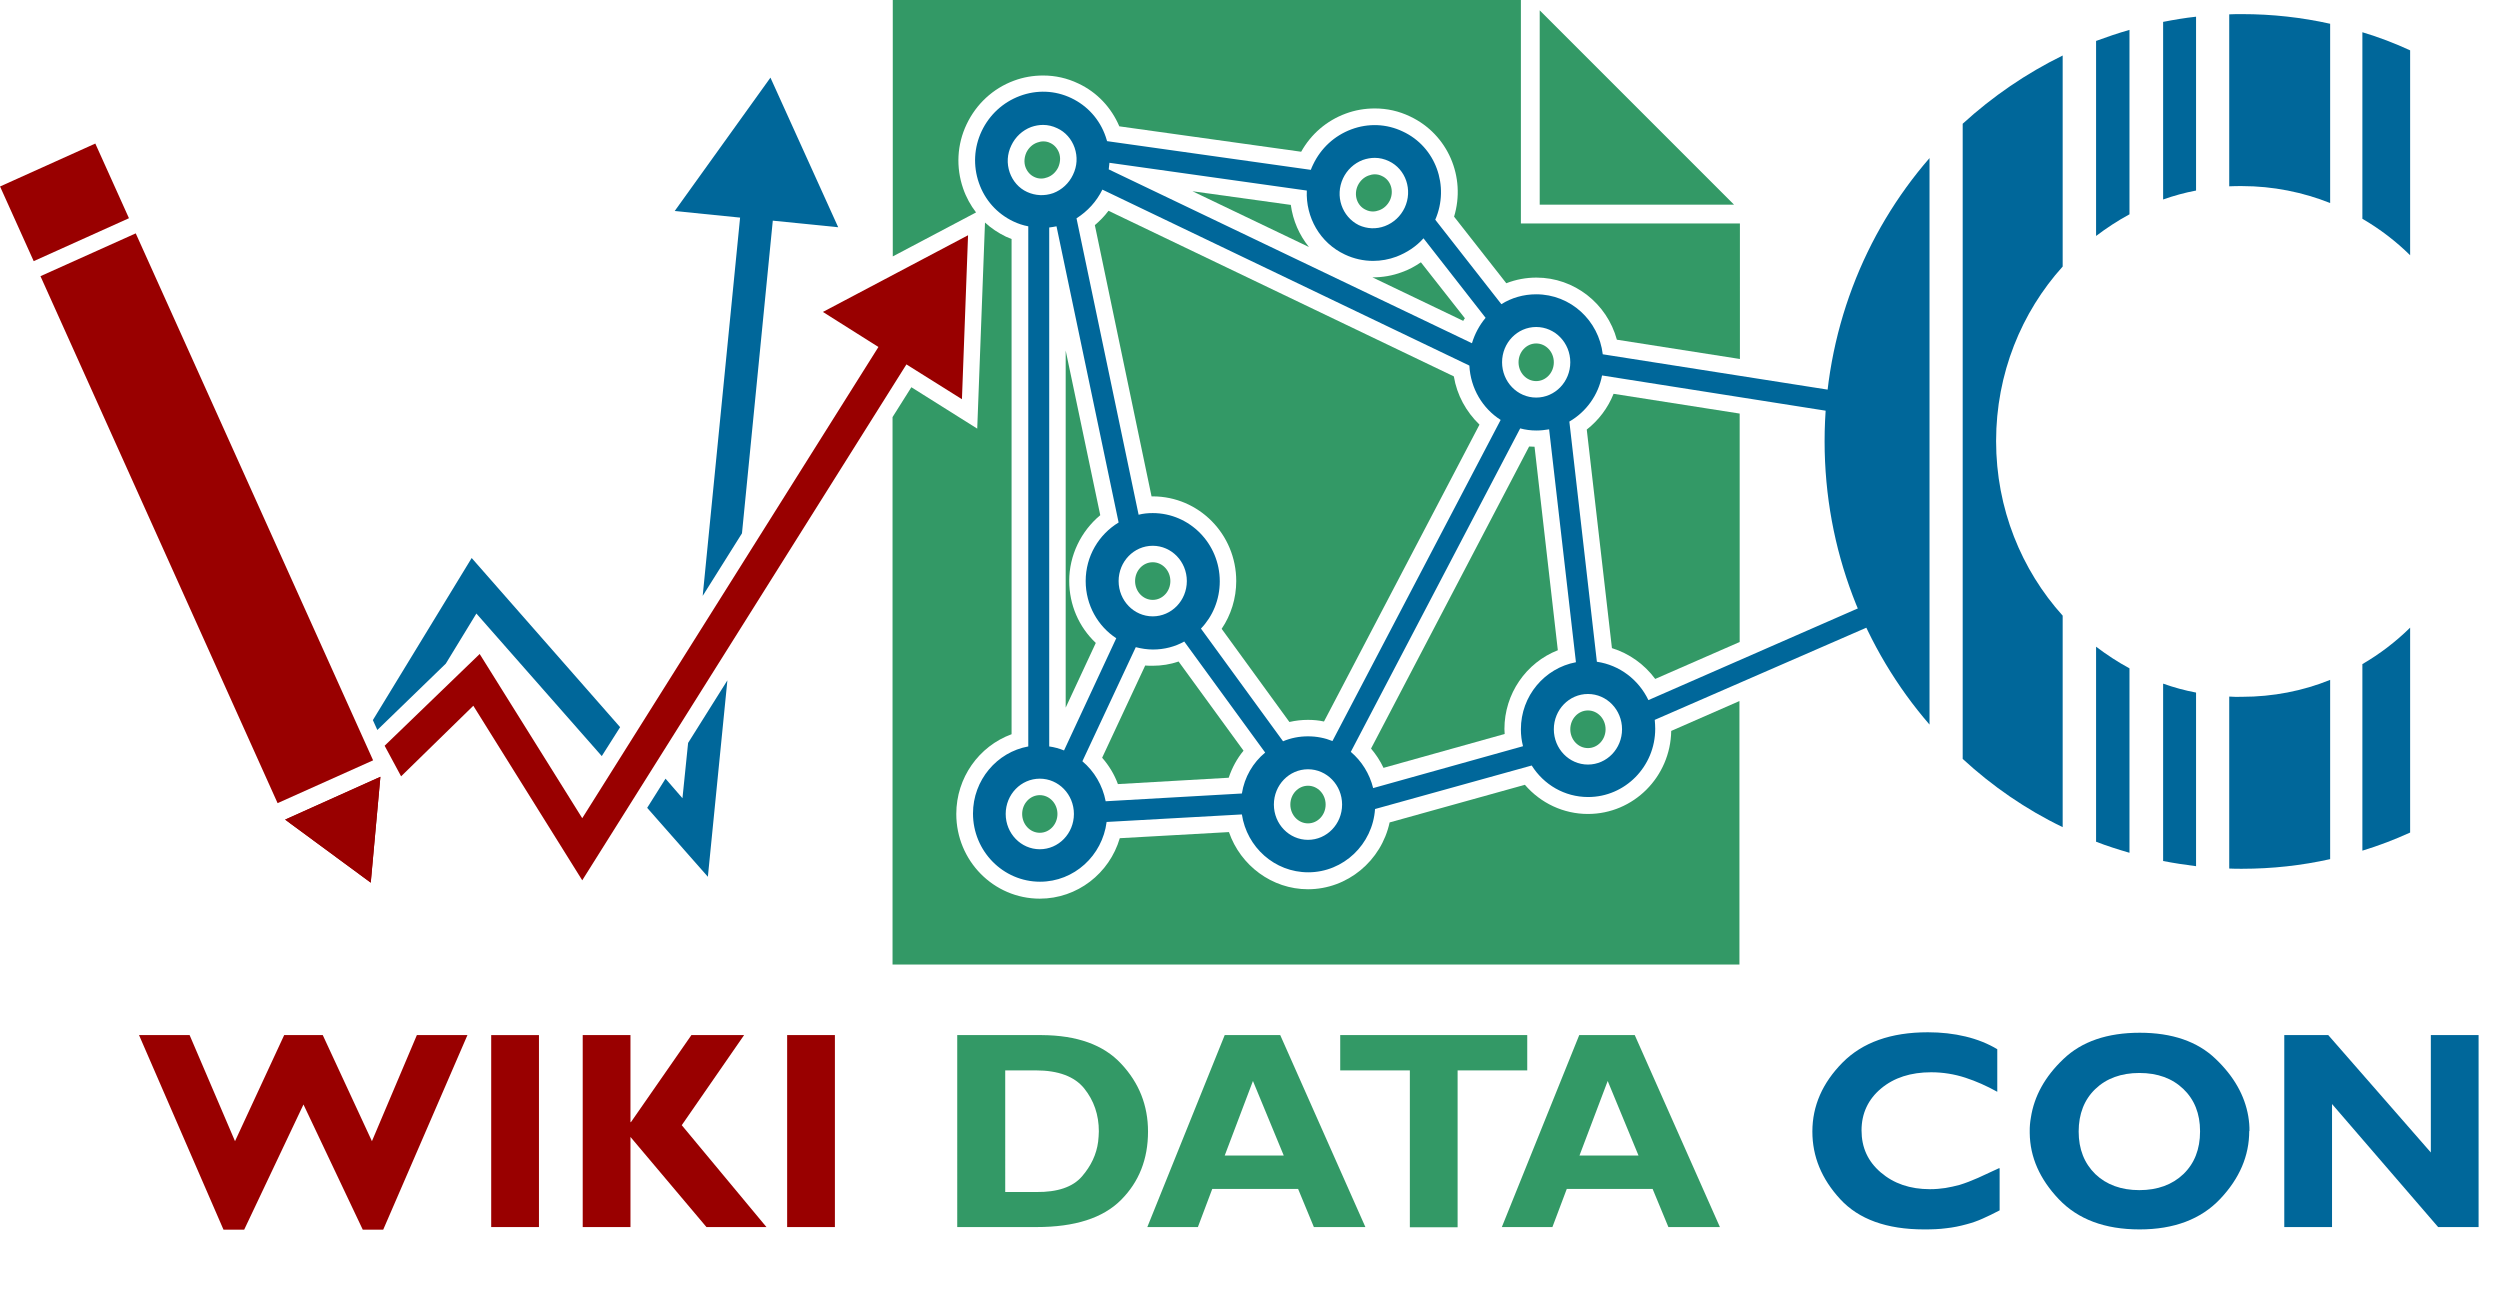 <?xml version="1.0" encoding="utf-8"?>
<!-- Generator: Adobe Illustrator 21.0.0, SVG Export Plug-In . SVG Version: 6.00 Build 0)  -->
<svg version="1.1" id="Ebene_1" xmlns="http://www.w3.org/2000/svg" xmlns:xlink="http://www.w3.org/1999/xlink" x="0px" y="0px"
	 viewBox="0 0 1062.7 549.2" style="enable-background:new 0 0 1062.7 549.2;" xml:space="preserve">
<style type="text/css">
	.st0{fill:#00679A;}
	.st1{fill:#339966;}
	.st2{fill:#990000;}
</style>
<path class="st0" d="M1004.2,361.6c6.9-2.1,13.7-4.7,20.3-7.7v-87.1c-6.1,6-12.9,11.2-20.3,15.5V361.6z"/>
<path class="st0" d="M1004.2,13.7V93c7.4,4.3,14.2,9.5,20.3,15.5V21.4C1018,18.4,1011.2,15.8,1004.2,13.7z"/>
<polygon class="st1" points="654.5,4.4 654.5,87 737.1,87 "/>
<g>
	<path class="st2" d="M103.8,522.7H95L59.1,440h21.5l19.3,45.1l20.9-45.1h16.4l20.9,45.1l19.1-45.1h21.5l-35.8,82.7h-8.7L129,469.5
		L103.8,522.7z"/>
	<path class="st2" d="M229.1,521.6h-20.3V440h20.3V521.6z"/>
	<path class="st2" d="M289.8,478.3l36,43.3h-25.5l-32.3-38.3v38.3h-20.3V440h20.3v37h0.2l25.7-37h22.4L289.8,478.3z"/>
	<path class="st2" d="M354.9,521.6h-20.3V440h20.3V521.6z"/>
	<path class="st1" d="M442.9,440c14.9,0.1,26.2,4.1,33.7,12.2c7.6,8.1,11.4,17.7,11.4,28.8c0,11.7-3.8,21.4-11.5,29.1
		c-7.7,7.7-19.6,11.5-35.9,11.5h-33.7V440H442.9z M427.2,506.7h13.3c9,0.1,15.5-2.1,19.4-6.6c3.9-4.5,6.2-9.4,6.9-14.8
		c0.1-0.7,0.1-1.5,0.2-2.2c0-0.8,0.1-1.5,0.1-2.2c0-7-2.1-13.1-6.2-18.2c-4.1-5.1-11-7.7-20.6-7.7h-13V506.7z"/>
	<path class="st1" d="M580.4,521.6h-21.9l-6.7-16.2h-36.5l-6.1,16.2h-21.5l32.9-81.6h23.6L580.4,521.6z M532.6,459.5l-12,31.7h25.1
		L532.6,459.5z"/>
	<path class="st1" d="M649.2,455h-29.6v66.7h-20.3V455h-29.6v-15h79.5V455z"/>
	<path class="st1" d="M731.1,521.6h-21.9l-6.7-16.2H666l-6.1,16.2h-21.5l32.9-81.6h23.6L731.1,521.6z M683.4,459.5l-12,31.7h25.1
		L683.4,459.5z"/>
	<path class="st0" d="M850,496.7v17.8c-2.6,1.4-5,2.5-7.2,3.5s-4.5,1.8-6.8,2.4c-2.9,0.8-5.8,1.4-8.7,1.7c-2.9,0.4-6,0.5-9.4,0.5
		c-15.9,0-27.8-4.3-35.7-12.9c-7.9-8.6-11.8-18.1-11.8-28.7c0-10.9,4.3-20.7,12.8-29.3c8.5-8.6,20.6-12.9,36.3-12.9
		c5.7,0,11,0.6,16,1.8s9.5,3,13.5,5.4v18.1c-4.5-2.5-9-4.5-13.6-6c-4.6-1.5-9.5-2.3-14.5-2.3c-8.7,0-15.8,2.3-21.3,6.9
		c-5.5,4.6-8.3,10.6-8.3,17.8c0,7.3,2.7,13.2,8.2,17.9c5.5,4.7,12.4,7.1,20.9,7.1c2.3,0,4.5-0.2,6.5-0.5c2-0.3,4-0.8,6-1.3
		c2.6-0.8,5.2-1.8,7.9-3c2.7-1.2,5.7-2.6,9.1-4.2V496.7z"/>
	<path class="st0" d="M956.1,480.8c0,10.5-4.1,20.1-12.3,28.8c-8.2,8.7-19.7,13-34.3,13c-14.8,0-26.2-4.3-34.3-12.8
		c-8.1-8.5-12.3-17.9-12.4-28.2c0-0.2,0-0.3,0-0.4c0-0.1,0-0.2,0-0.3c0-1,0-1.9,0.1-2.9c0.1-1,0.2-2,0.4-3c1.4-9,5.9-17.3,13.8-24.8
		c7.8-7.5,18.7-11.2,32.5-11.2c13.7,0,24.5,3.7,32.2,11.1c7.8,7.4,12.4,15.6,13.9,24.4c0.2,1.1,0.3,2.2,0.4,3.2
		c0.1,1,0.1,2.1,0.1,3.1V480.8z M935.2,480.8c0-7.4-2.4-13.4-7.1-17.9c-4.7-4.5-10.9-6.8-18.7-6.8c-7.7,0-14,2.3-18.7,6.8
		c-4.7,4.5-7.1,10.6-7.1,18.1c0,7.5,2.4,13.5,7.1,18.1c4.7,4.5,11,6.8,18.7,6.8c7.7,0,14-2.3,18.7-6.8c4.7-4.5,7.1-10.6,7.1-18.1
		V480.8z"/>
	<path class="st0" d="M1053.5,521.6h-17.1l-45.1-52.3v52.3h-20.3V440h18.7l43.6,49.9V440h20.3V521.6z"/>
</g>
<g>
	<path class="st0" d="M820.2,67.2c-27.8,32-44.6,74.2-44.6,120.4c0,46.2,16.9,88.4,44.6,120.4V67.2z"/>
	<path class="st0" d="M876.8,23.6c-15.5,7.6-29.8,17.4-42.5,29v270c12.6,11.6,26.9,21.5,42.5,29v-89.9
		c-17.5-19.4-28.3-45.5-28.3-74.2s10.8-54.8,28.3-74.2V23.6z"/>
</g>
<path class="st0" d="M891,17.4v82.9c4.5-3.4,9.2-6.5,14.2-9.2V12.7C900.3,14.1,895.6,15.7,891,17.4z"/>
<path class="st0" d="M891,357.8c4.6,1.8,9.4,3.3,14.2,4.7v-78.4c-5-2.7-9.7-5.8-14.2-9.2V357.8z"/>
<path class="st0" d="M919.5,366c4.6,0.9,9.3,1.6,14,2.2v-73.8c-4.8-0.9-9.5-2.2-14-3.8V366z"/>
<path class="st0" d="M919.5,9.3v75.5c4.5-1.6,9.2-2.9,14-3.8V7.1C928.8,7.6,924.1,8.4,919.5,9.3z"/>
<path class="st0" d="M947.6,296.1v73.1c1.8,0.1,3.6,0.1,5.4,0.1c12.9,0,25.4-1.4,37.5-4.1V289c-11.6,4.7-24.3,7.2-37.5,7.2
	C951.2,296.3,949.4,296.2,947.6,296.1z"/>
<path class="st0" d="M953,6c-1.8,0-3.6,0-5.4,0.1v73.1c1.8-0.1,3.6-0.1,5.4-0.1c13.2,0,25.9,2.6,37.5,7.2V10.1
	C978.4,7.4,965.9,6,953,6z"/>
<g>
	<polygon class="st2" points="158.6,323.2 118,341.4 17.2,117.4 57.7,99.2 57.7,99.2 57.7,99.2 	"/>
</g>
<g>
	
		<rect x="5.2" y="68.6" transform="matrix(0.912 -0.411 0.411 0.912 -32.916 18.843)" class="st2" width="44.4" height="34.8"/>
</g>
<g>
	<polygon class="st2" points="157.6,375.2 161.7,330.2 121.2,348.4 	"/>
</g>
<g>
	<polygon class="st2" points="349.8,132.6 373.4,147.5 247.5,347.8 203.9,278 163.5,317 170.5,330 201.2,300 247.5,374.2 
		385.3,154.9 408.9,169.7 411.5,100 	"/>
</g>
<g>
	<polygon class="st2" points="157.6,375.2 121.2,348.4 161.7,330.2 157.6,375.2 	"/>
</g>
<path class="st1" d="M475.2,333.3l47.1-2.7c1.4-4.2,3.5-8.1,6.3-11.5L501,281.2c-3.5,1.2-7.2,1.8-11,1.8c-1.1,0-2.1,0-3.2-0.1
	l-18.3,39.2C471.4,325.4,473.7,329.2,475.2,333.3z"/>
<path class="st1" d="M662.2,276.4l-9.9-86.5c-0.8,0-1.5-0.1-2.3-0.1l-67.2,128.4c2.1,2.5,3.9,5.2,5.3,8.2l51.5-14.4
	c0-0.7-0.1-1.4-0.1-2.1C639.5,294.9,648.7,281.7,662.2,276.4z"/>
<ellipse class="st1" cx="556" cy="342" rx="7.5" ry="8"/>
<path class="st1" d="M618,160L471.2,89.6c-1.7,2.3-3.7,4.3-5.8,6.1L489.5,211c0.2,0,0.3,0,0.5,0c19.6,0,35.5,16.1,35.5,36
	c0,7.3-2.2,14.4-6.2,20.3l28.8,39.6c2.6-0.6,5.2-0.9,7.9-0.9c2.3,0,4.6,0.2,6.8,0.7l66.1-126.2C623.2,175,619.3,167.9,618,160z"/>
<path class="st1" d="M703.6,288.6l35.9-15.7v-97.1l-53.6-8.4c-2.4,6-6.3,11.2-11.4,15.2l10.7,92.9
	C692.6,277.8,699,282.4,703.6,288.6z"/>
<ellipse class="st1" cx="675" cy="310" rx="7.5" ry="8"/>
<ellipse class="st1" cx="490" cy="247" rx="7.5" ry="8"/>
<path class="st1" d="M450.2,65c-0.7-1.9-2-3.4-3.7-4.2c-1-0.5-2-0.7-3-0.7c-0.9,0-1.8,0.2-2.6,0.5c-2,0.7-3.6,2.2-4.6,4.2
	c-0.9,2-1.1,4.2-0.4,6.2c0.7,1.9,2,3.4,3.7,4.2c1,0.5,2,0.7,3,0.7c0.9,0,1.8-0.2,2.6-0.5c2-0.7,3.6-2.2,4.6-4.2
	C450.7,69.2,450.9,67,450.2,65z"/>
<path class="st1" d="M467.7,219L453,149v151.8l12.8-27.5c-7.2-6.8-11.3-16.2-11.3-26.4C454.5,236.1,459.5,225.8,467.7,219z"/>
<ellipse class="st1" cx="653" cy="154" rx="7.5" ry="8"/>
<ellipse class="st1" cx="442" cy="346" rx="7.5" ry="8"/>
<path class="st1" d="M583.4,117.9l38.6,18.5c0.2-0.4,0.4-0.8,0.7-1.1L604,111.5c-2.5,1.7-5.2,3.2-8.1,4.2c-4,1.5-8.2,2.2-12.4,2.2
	C583.5,117.9,583.5,117.9,583.4,117.9z"/>
<path class="st1" d="M506.9,81.3l49.5,23.7c-4.1-5.1-6.8-11.2-7.7-17.9L506.9,81.3z"/>
<path class="st1" d="M587.4,74.8c-1-0.5-2-0.7-3-0.7c-0.9,0-1.8,0.2-2.6,0.5c-2,0.7-3.6,2.2-4.6,4.2c-1.9,4-0.4,8.7,3.4,10.4
	c1,0.5,2,0.7,3,0.7c0.9,0,1.8-0.2,2.6-0.5c2-0.7,3.6-2.2,4.6-4.2C592.7,81.2,591.2,76.5,587.4,74.8z"/>
<g>
	<path class="st0" d="M803.5,262.4v-9.8l-102.8,45c-4.1-8.6-12.2-14.9-21.9-16.3l-11.7-102.1c7.1-4.1,12.3-11.2,13.9-19.6
		l122.5,19.3v-9.1l-122.2-19.2c-1.7-14.4-13.7-25.5-28.3-25.5c-5.4,0-10.5,1.5-14.8,4.2l-28.1-35.9c6.2-14.3,0.2-31-13.8-37.5
		c-6.9-3.3-14.7-3.6-21.9-0.9c-7.2,2.7-12.9,8-16.2,14.9c-0.4,0.8-0.7,1.5-1,2.3L470.6,60c-0.2-0.6-0.4-1.2-0.6-1.9
		c-2.5-7.3-7.7-13.1-14.6-16.4c-6.9-3.3-14.7-3.6-21.9-0.9c-7.2,2.7-12.9,8-16.2,14.9c-3.3,7-3.7,14.8-1.2,22
		c2.5,7.3,7.7,13.1,14.6,16.4c2.1,1,4.2,1.7,6.4,2.1v221.1c-13.3,2.4-23.5,14.3-23.5,28.5c0,16,12.8,29,28.5,29
		c14.5,0,26.5-11.1,28.3-25.4l57.5-3.2c2.1,13.9,13.9,24.6,28.2,24.6c15,0,27.4-11.9,28.4-26.9l66.6-18.5c5.1,8.1,13.9,13.4,24,13.4
		c15.7,0,28.5-13,28.5-29c0-1.3-0.1-2.5-0.2-3.8L803.5,262.4z M653,139c8,0,14.5,6.7,14.5,15s-6.5,15-14.5,15s-14.5-6.7-14.5-15
		S645,139,653,139z M570.9,75.8c1.7-3.6,4.7-6.4,8.4-7.8c1.7-0.6,3.4-0.9,5.1-0.9c2.1,0,4.1,0.5,6,1.4c7.2,3.4,10.2,12.3,6.7,19.8
		l0,0c-1.7,3.6-4.7,6.4-8.4,7.8c-3.7,1.4-7.6,1.2-11.1-0.4C570.4,92.1,567.4,83.3,570.9,75.8z M471.6,69.2L555.5,81
		c-0.5,11.3,5.5,22.2,16.2,27.2c3.8,1.8,7.9,2.7,12,2.7c3.3,0,6.7-0.6,9.9-1.8c4.4-1.7,8.4-4.3,11.5-7.8l26.4,33.8
		c-2.6,3.1-4.6,6.8-5.8,10.8L471.3,72C471.4,71.1,471.5,70.2,471.6,69.2z M468.6,80.6l156,74.8c0.5,9.7,5.6,18.2,13.3,23.1
		L566.4,315c-3.2-1.3-6.7-2-10.4-2c-3.7,0-7.3,0.7-10.6,2.1l-34.9-47.9c5-5.2,8-12.3,8-20.1c0-16-12.8-29-28.5-29
		c-2.1,0-4.1,0.2-6,0.7l-26.4-126C462.3,89.8,466.1,85.7,468.6,80.6z M504.5,247c0,8.3-6.5,15-14.5,15s-14.5-6.7-14.5-15
		s6.5-15,14.5-15S504.5,238.7,504.5,247z M474.5,271.3L452.3,319c-2-0.8-4.1-1.4-6.3-1.7V96.7c1-0.1,2-0.3,3.1-0.5l26.4,125.9
		c-8.4,5.1-14,14.3-14,24.9C461.5,257.2,466.7,266.2,474.5,271.3z M436.6,81.6c-3.5-1.6-6.1-4.6-7.4-8.3c-1.3-3.8-1.1-7.8,0.7-11.5
		c1.7-3.6,4.7-6.4,8.4-7.8c1.7-0.6,3.4-0.9,5.1-0.9c2.1,0,4.1,0.5,6,1.4c3.5,1.6,6.1,4.6,7.4,8.3c1.3,3.8,1.1,7.8-0.7,11.5
		c-1.7,3.6-4.7,6.4-8.4,7.8C444,83.4,440.1,83.2,436.6,81.6z M442,361c-8,0-14.5-6.7-14.5-15s6.5-15,14.5-15s14.5,6.7,14.5,15
		S450,361,442,361z M527.9,337.3l-57.9,3.3c-1.3-6.8-4.9-12.8-9.9-17l22.7-48.5c2.3,0.6,4.8,1,7.3,1c4.8,0,9.4-1.2,13.3-3.4
		l34.4,47.2C532.6,324.2,529,330.3,527.9,337.3z M556,357c-8,0-14.5-6.7-14.5-15s6.5-15,14.5-15s14.5,6.7,14.5,15S564,357,556,357z
		 M646.5,310c0,2.5,0.3,4.9,0.9,7.2L583.7,335c-1.5-6.1-4.9-11.5-9.5-15.4l72-137.5c2.2,0.6,4.5,0.9,6.9,0.9c1.8,0,3.6-0.2,5.4-0.5
		l11.4,99C656.6,284,646.5,295.8,646.5,310z M675,325c-8,0-14.5-6.7-14.5-15s6.5-15,14.5-15s14.5,6.7,14.5,15S683,325,675,325z"/>
</g>
<g>
	<path class="st1" d="M675,346c-10.4,0-20.1-4.6-26.8-12.4l-57.5,16c-3.5,16.3-17.9,28.4-34.7,28.4c-15.3,0-28.7-10.1-33.6-24.3
		l-46.4,2.6c-4.4,15-18.1,25.7-34,25.7c-19.6,0-35.5-16.1-35.5-36c0-15.4,9.6-28.8,23.5-33.9V101.6c-0.8-0.3-1.6-0.7-2.4-1
		c-3.3-1.6-6.3-3.6-8.9-6l-3.3,87.6l-28-17.6l-8,12.7V410h360V298l-29,12.7C710.1,330.2,694.4,346,675,346z"/>
	<path class="st1" d="M646.5,95V0h-267v109l35.4-18.7c-2.3-3-4.2-6.4-5.5-10.2c-3.1-9-2.6-18.7,1.5-27.3
		c4.1-8.6,11.2-15.2,20.1-18.5c4-1.5,8.2-2.2,12.4-2.2c5.2,0,10.2,1.1,15,3.4c7.9,3.7,14,10.2,17.4,18.2l77.3,10.8
		c4.2-7.5,10.8-13.2,18.9-16.2c4-1.5,8.2-2.2,12.4-2.2c5.2,0,10.2,1.1,15,3.4c16.1,7.6,23.8,25.8,18.7,42.6l22.2,28.3
		c4.1-1.6,8.4-2.4,12.8-2.4c16.1,0,30,11,34.2,26.4l52.3,8.2V95H646.5z"/>
</g>
<polygon class="st0" points="298.7,253.3 315.4,226.7 328.5,93.8 356.3,96.6 327.5,33 286.8,89.7 314.6,92.5 "/>
<polygon class="st0" points="292.5,315.8 290.1,339.3 282.9,331 275.1,343.4 300.9,372.7 309.2,289.2 "/>
<polygon class="st0" points="200.5,237.2 158.5,306.1 160.4,310.3 189.5,282.1 202.5,260.8 255.8,321.4 263.6,309.1 "/>
</svg>
